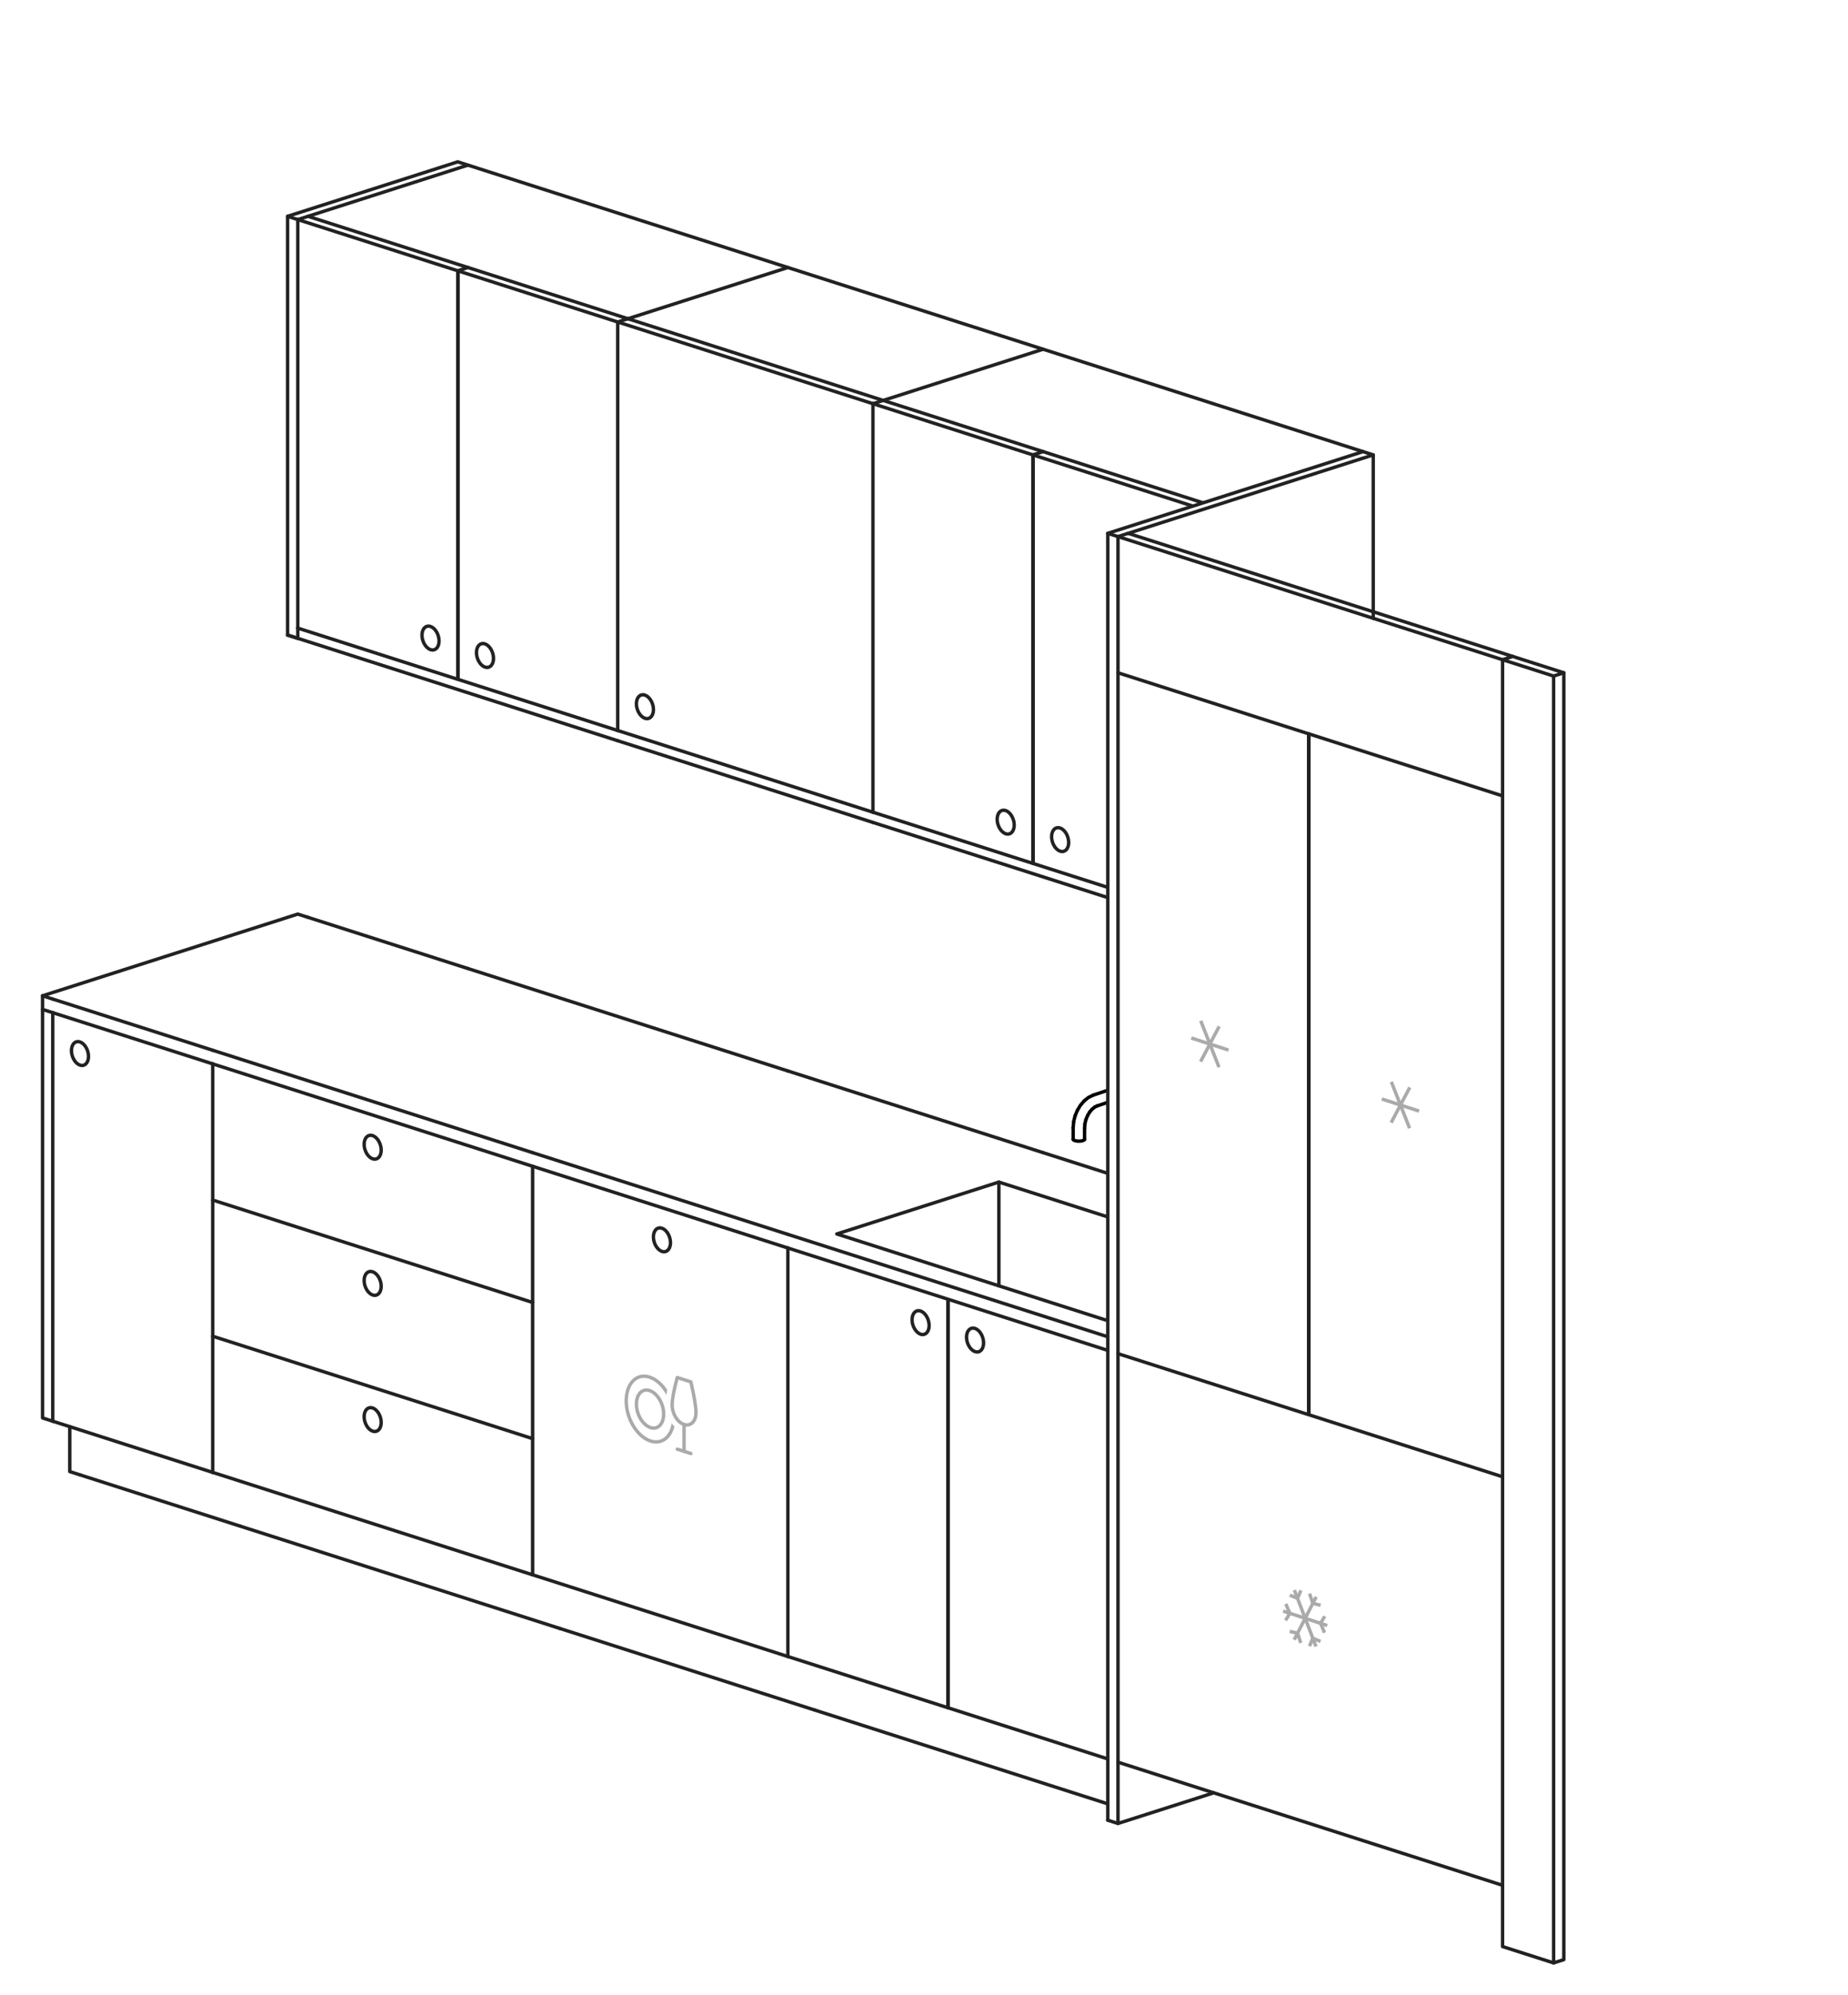<svg width="543" height="586" viewBox="0 0 543 586" xmlns="http://www.w3.org/2000/svg" class="block max-w-full m-auto"> <rect x="0" y="0" width="543" height="586" fill="#fff"/> <g stroke="#222" fill="none" transform="translate(12.5, 12.5)" fill-rule="evenodd" stroke-linecap="round" stroke-linejoin="round"> <g transform="translate(0, 44)"> <g transform="translate(0.0 236)"> <polyline points="78.0 -23.04 75.0 -24.0 0.0 0.0 3.0 0.96" /> <polyline points="0 0 0 4.0 3.0 4.96" /> </g> <g transform="translate(0.0 240.0)"> <polyline points="0 0 0 120.0 3.0 120.96" /> </g> <g transform="translate(0.0 360.0)"> <polyline points="8.0 2.56 8.0 15.76 11.0 16.72" /> </g> <polyline points="3 240.96 3 360.96" /> <g transform="translate(3, 236.96)"> <polyline points="0 0 47.0 15.04" /> <polyline points="75.0 -24.0 122.0 -8.96" /> </g> <g transform="translate(3, 240.96)"> <polyline points="0 0 47.0 15.04" /> </g> <g transform="translate(3, 360.96)"> <polyline points="0 0 47.0 15.04" /> <polyline points="8.0 15.76 55.0 30.8" /> </g> <g transform="translate(3, 240.96)"> <use href="#handle" /> </g> </g> <g transform="translate(50, 60.0)"> <g transform="translate(22.0 -8.96)"> <polyline points="0 123.0 0 0.0 50.0 -16.0 53.0 -15.04 53.0 107.96 3.0 123.96 0 123.0" stroke="none" fill="#fff" /> <polyline points="0 123.0 9.0 125.88 9.0 113.88 0.0 111.0 0 123.0" stroke="none" fill="#fff" /> <polyline points="0 123.0 0 0.0 50.0 -16.0 53.0 -15.04" /> <polyline points="0 0 3.0 0.96" /> <polyline points="0 123.0 3.0 123.96" /> <polyline points="0 123.0 3.0 123.96 3.0 120.96" /> </g> <g transform="translate(25.0 -8.0)"> <polyline points="0 120.0 0 0.0 50.0 -16.0 144.0 14.08" /> <g transform="translate(0, 0.0)"> <polyline points="0 0 94.0 30.08" /> <polyline points="47.0 15.04 47.0 135.04" shape-rendering="crispEdges" /> <polyline points="47.0 15.04 50.0 14.08" /> <polyline points="3.0 -0.96 97.0 29.12" /> </g> <g transform="translate(0, 120.0)"> <polyline points="0 0 94.0 30.08" /> <polyline points="0 3.0 94.0 33.08" /> $ </g> <g transform="translate(0, 0.0)"> <use href="#handle" x="31.0" y="110.92" /> <use href="#handle" x="47.0" y="116.04" /> </g> </g> <polyline points="0 240.0 0 360.0" /> <g transform="translate(0, 236)"> <polyline points="0 0 94.0 30.08" /> <polyline points="75.0 -24.0 169.0 6.08" /> </g> <g transform="translate(0, 240.0)"> <polyline points="0 0 94.0 30.08" /> </g> <g transform="translate(0, 280.0)"> <polyline points="0 0 94.0 30.08" /> </g> <g transform="translate(0, 320.0)"> <polyline points="0 0 94.0 30.08" /> </g> <g transform="translate(0, 360.0)"> <polyline points="0 0 94.0 30.08" /> <polyline points="8.0 15.76 102.0 45.84" /> </g> <g transform="translate(0, 320.0)"> <use href="#handle" x="39.0" y="12.48" /> </g> <g transform="translate(0, 280.0)"> <use href="#handle" x="39.0" y="12.48" /> </g> <g transform="translate(0, 240.0)"> <use href="#handle" x="39.0" y="12.48" /> </g> </g> <g transform="translate(144, 90.08)"> <g transform="translate(25.0 -8.0)"> <polyline points="0 120 0 0 50.0 -16.0 125.0 8.0" /> <g transform="translate(0, 0)"> <polyline points="0 0 75.0 24.0" /> <polyline points="3.0 -0.96 78.0 23.04" /> </g> <g transform="translate(0, 120.0)"> <polyline points="0 0 75.0 24.0" /> <polyline points="0 3.0 75.0 27.0" /> $ </g> <g transform="translate(0, 0.0)"> <use href="#handle" x="0" y="101.0" /> </g> </g> <polyline points="0 240.0 0 360.0" /> <g transform="translate(0, 236)"> <polyline points="0 0 75.0 24.0" /> <polyline points="75.0 -24.0 150.0 0.0" /> </g> <g transform="translate(0, 240.0)"> <polyline points="0 0 75.0 24.0" /> <g stroke="#aaa" transform="translate(38.0 72.16)"><g transform="translate(-11, -11)"><path d="m4.741.606c.803-.18 1.683-.134 2.606.162 1.97.633 3.741 2.268 5.03 4.376 1.311 2.145 2.123 4.787 2.123 7.418 0 2.562-.769 4.641-2.049 5.914-.623.619-1.365 1.042-2.192 1.227-.803.18-1.683.134-2.606-.162-1.97-.633-3.741-2.268-5.03-4.376-1.311-2.145-2.123-4.787-2.123-7.418 0-2.562.769-4.641 2.049-5.914.623-.619 1.365-1.042 2.192-1.227z"/><g stroke-linejoin="round"><path d="m15.5 21.928 4 1.284" stroke-linecap="round"/><path d="m21 11.202c0 2.542-1.567 4.099-3.5 3.479s-3.5-3.184-3.5-5.726c0-1.695.5-4.383 1.5-8.066l4 1.284c1 4.325 1.5 7.335 1.5 9.029z" stroke="#fff" stroke-width="4"/><path d="m21 11.202c0 2.542-1.567 4.099-3.5 3.479s-3.5-3.184-3.5-5.726c0-1.695.5-4.383 1.5-8.066l4 1.284c1 4.325 1.5 7.335 1.5 9.029z"/><path d="m17.5 14.681v7.89" stroke-linecap="round"/></g><path d="m5.888 4.621c.45-.101.943-.073 1.459.093 1.141.367 2.163 1.32 2.908 2.54.768 1.257 1.245 2.805 1.245 4.347 0 1.472-.433 2.673-1.17 3.406-.346.344-.758.58-1.218.683-.45.101-.943.073-1.459-.093-1.141-.367-2.163-1.32-2.908-2.54-.768-1.257-1.245-2.805-1.245-4.347 0-1.472.433-2.673 1.17-3.406.346-.344.758-.58 1.218-.683z"/></g> </g> </g> <g transform="translate(0, 360.0)"> <polyline points="0 0 75.0 24.0" /> <polyline points="8.0 15.76 83.0 39.76" /> </g> <g transform="translate(0, 240.0)"> <use href="#handle" x="30.0" y="9.6" /> </g> </g> <g transform="translate(219, 114.08)"> <g transform="translate(25.0 -8.0)"> <polyline points="0 120 0 0 50.0 -16.0 144.0 14.08" /> <g transform="translate(0, 0)"> <polyline points="0 0 94.0 30.08" /> <polyline points="47.0 15.04 47.0 135.04" shape-rendering="crispEdges" /> <polyline points="47.0 15.04 50.0 14.08" /> <polyline points="3.0 -0.96 97.0 29.12" /> </g> <g transform="translate(0, 120.0)"> <polyline points="0 0 94.0 30.08" /> <polyline points="0 3.0 94.0 33.08" /> $ </g> <g transform="translate(0, 0.0)"> <use href="#handle" x="31.0" y="110.92" /> <use href="#handle" x="47.0" y="116.04" /> </g> </g> <polyline points="0 240.0 0 360.0" /> <g transform="translate(0, 236)"> <polyline points="0 0 94.0 30.08" /> <polyline points="75.0 -24.0 169.0 6.08" /> </g> <g transform="translate(0, 240.0)"> <g transform="translate(0 -4.0)"> <polyline points="14.38 -0.12 62.0 -15.36 141.0 9.92 93.38 25.16 14.38 -0.12" /> <polyline points="62.0 -15.36 62.0 15.12" /> <g transform="translate(108.88 -4.76)"> <g transform="translate(-25.55 -42)"><path d="m26.5 41v-7.5l4.5-1.5.5-2.5-1-2-2-1v-21.5l-2.5-3.5-3.5-.5-15.5 5.5-3 1.5-2.5 4-.5 4.5v2h2l.5-5 1.5-3.5 3.5-2 9-3 6-2 2.5 1.5.5 6.5v16.5l-9 2.5v-4 4l-2.5 1.5v3l2 2 4-1.5.5 6 2.5.5z" fill="#fff" stroke="#fff"/><g stroke="#000" stroke-linecap="round"><path d="m16.833 29.966.021.04.062.034.099.026.128.05.15.036.16.021.161.003.149-.014.129-.031.098-.045.062-.057.021-.064"/><path d="m20.061 28.656.53-.071"/><path d="m16.207 30.047.557.102"/><path d="m15.677 30.117.398-.053"/><path d="m17.852 30.842.475.556.397.661.298.733.186.768.062.764-.062.722-.186.644-.298.534-.397.397-.475.24"/><path d="m17.322 30.418.131.105"/><path d="m20.591 28.585.557.102"/><path d="m16.764 30.149.558.27"/><path d="m19.936 28.697.529-.071.558.102.558.27.529.424.475.556.397.661.299.733.185.768.063.764-.063.722-.185.644-.299.534-.397.397-.475.24"/><path d="m16.833 29.812-.758.253.132-.018"/><path d="m18.706 30.106-1.253.418.399.318"/><path d="m18.073 29.759.502.242.131.105"/><path d="m17.143 25.087.15.021.16.007"/><path d="m16.833 24.908.021.053.062.05.099.043"/><path d="m17.453 25.115.161-.007"/><path d="m17.99 25.012.062-.05"/><path d="m17.614 25.108.149-.021.129-.033.098-.043"/><path d="m18.052 24.962.021-.053"/><path d="m17.015 25.054.128.033"/><g transform="translate(25.346 26.6)"><path d="m2.196.825.362-.028"/><path d="m2.562.797.335-.054"/><path d="m1.45.798.363.028"/><path d="m1.111.744.334.055"/><path d="m.817.666.29.078"/><path d="m3.196.667-.294.075"/><path d="m.418.456.158.111.005.002"/><path d="m2.196.825-.005.002h-.372l-.005-.002"/><path d="m3.679.333-.005.007-.079.115-.005.004-.159.11-.005.002-.23.096"/></g><path d="m29.847 26.242.53.423.475.556"/><path d="m30.852 27.222.397.661.298.733.185.768.063.764-.063.722"/><path d="m31.547 31.515-.298.534-.397.397-.475.24"/><path d="m29.289 25.972.558.27"/><path d="m20.869 35.879 9.508-3.194"/><path d="m20.061 28.656 5.614-1.872"/><path d="m31.732 30.87-.185.644"/><path d="m15.677 36.137-.475-.556-.397-.661-.298-.733-.186-.768-.063-.764.063-.722.186-.644.298-.534.397-.397.475-.24"/><path d="m17.322 36.932-.558-.102-.557-.27-.132-.105"/><path d="m17.852 36.862-.399.053"/><path d="m15.677 30.117 1.156-.386"/><path d="m18.073 29.318 1.863-.621"/><path d="m22.235 35.4-.125.042"/><path d="m20.061 28.656-.125.042"/><path d="m16.075 36.455-.398-.318"/><path d="m17.453 36.915-.131.018"/><path d="m26.617 41.733.318-.22"/><path d="m21.524 41.924.574.152.661.106.716.054"/><path d="m23.475 42.237.734-0.0.715-.054"/><path d="m20.584 41.274.164.238.318.22.458.191"/><path d="m26.935 41.512.163-.238"/><path d="m24.924 42.183.661-.106.574-.153.458-.191"/><path d="m17.614 24.708-.161-.007-.16.007-.15.021-.128.033-.099.043-.062.05-.021.053"/><path d="m17.763 24.729-.149-.021"/><path d="m17.99 24.805-.098-.043"/><path d="m18.073 24.908-.021-.054-.062-.05"/><path d="m17.892 24.762-.129-.033"/><path d="m25.681 24.879-.006.008.001.126"/><path d="m24.864.535-1.266-.169-.271.038-1.253.229"/><path d="m22.986 3.877-5.452 1.817"/><path d="m22.074.634-5.572 1.857.251-.034"/><path d="m24.941 4.426-.393-.395"/><path d="m26.284 1.159.246.126.196.195.935.934"/><path d="m29.026 6.946-.139-1.593"/><path d="m28.364 3.671-.703-1.258"/><path d="m25.681 7.211-.104-1.188"/><path d="m29.026 6.946v.14"/><path d="m25.577 6.023-.271-.944"/><path d="m28.364 3.671.097.201"/><path d="m25.142.583.252.129"/><path d="m28.887 5.353-.426-1.481"/><path d="m24.864.535.278.048"/><path d="m.5 18.876.084.122.164.113.235.098.294.078.34.055.367.028h.377l.368-.028.339-.055.295-.078.235-.098.164-.113.083-.122"/><path d="m.635 13.712-.135 1.642v.112"/><path d="m3.952 14.29-.107 1.301"/><path d="m1.047 12.005-.412 1.707"/><path d="m4.254 13.04-.302 1.249"/><path d="m1.711 10.375-.664 1.629"/><path d="m4.74 11.848-.486 1.192"/><path d="m3.755 7.531-1.092 1.279-.07.096-.882 1.47"/><path d="m6.052 10.005-.694.812"/><path d="m6.419 5.852-1.253.606-.194.1-1.217.974"/><path d="m17.534 5.695-9.961 3.321"/><path d="m16.502 2.491-10.083 3.361"/><path d="m18.073 24.908v4.41"/><path d="m16.833 24.908v4.824"/><path d="m25.675 26.815v-.031l.001-1.771"/><path d="m23.88 3.714-.234.043-.66.121"/><path d="m24.791 4.154-.243-.122-.416-.209"/><path d="m25.387 5.224-.081-.145-.365-.653"/><path d="m26.284 1.159-.89-.447"/><path d="m23.646 3.757.486.065.249.033"/><path d="m5.385 10.772-.027.045-.618 1.031"/><path d="m7.573 9.015-.7.332"/><path d="m20.748 35.896.318-.106.458-.153"/><path d="m27.098 41.274v-7.495"/><path d="m18.073 29.318v.106"/><path d="m16.833 29.838v.128"/><path d="m29.021 25.923v-.901"/><path d="m25.681 24.879v-17.668"/><path d="m17.852 36.862 2.732-.911.164-.054"/><path d="m21.524 35.637.574-.191.012-.004"/><path d="m18.073 29.759v.207"/><path d="m16.833 29.732v.08.026"/><path d="m29.021 26.517v-.456-.139"/><path d="m18.073 29.424v.288.046"/><path d="m20.584 41.274v-5.324"/><path d="m29.026 25.014v-17.928"/><path d="m3.845 18.876v-3.285"/><path d="m.5 18.876v-3.41"/><path d="m6.873 9.348-.821.657"/></g></g> </g> </g> </g> <g transform="translate(0, 240.0)"> <polyline points="0 0 94.0 30.08" /> <polyline points="47.0 15.04 47.0 135.04" shape-rendering="crispEdges" /> </g> <g transform="translate(0, 360.0)"> <polyline points="0 0 94.0 30.08" /> <polyline points="8.0 15.76 102.0 45.84" /> </g> <g transform="translate(0, 240.0)"> <use href="#handle" x="31.0" y="9.92" /> <use href="#handle" x="47.0" y="15.04" /> </g> </g> <g transform="translate(313, 144.16)"> <g transform="translate(0.0 0)"> <polyline points="0 378.0 0 0.0 75.0 -24.0 78.0 -23.04 78.0 354.96 3.0 378.96 0 378.0" stroke="none" fill="#fff" /> <polyline points="0 378.0 0 0.0 75.0 -24.0 78.0 -23.04" /> <polyline points="0 0 3.0 0.96" /> <polyline points="0 378.0 3.0 378.96" /> <polyline points="3.0 360.96 3.0 378.96 31.13 369.96" /> </g> <polyline points="116.0 397.12 3.0 360.96 3.0 0.96 6.0 0.0" /> <polyline points="6.0 0.0 78.0 -23.04 78.0 24.96" /> <g transform="translate(3, 0.96)"> <polyline points="0 0 113.0 36.16" /> <polyline points="3.0 -0.96 116.0 35.2" /> </g> <g transform="translate(3, 40.96)"> <polyline points="0 0 113.0 36.16" /> <polyline points="56.0 17.92 56.0 217.92" shape-rendering="crispEdges" /> <g stroke="#aaa" transform="translate(28.0 108.96)"><g stroke-linecap="square" transform="translate(-7.5, -7.5)"><path d="m1.5 5.966 10 3.246"/><path d="m4 1.235 5 12.708"/><path d="m9 2.858-5 9.462"/></g> </g> <g stroke="#aaa" transform="translate(84.0 126.88)"><g stroke-linecap="square" transform="translate(-7.5, -7.5)"><path d="m1.5 5.966 10 3.246"/><path d="m4 1.235 5 12.708"/><path d="m9 2.858-5 9.462"/></g> </g> </g> <g transform="translate(3, 240.96)"> <polyline points="0 0 113.0 36.16" /> <g stroke="#aaa" transform="translate(56.0 77.92)"><g stroke-linecap="square" transform="translate(-7, -8)"><path d="m0 5.851 12 3.927"/><path d="m.5 7.987 1-1.645-1-2.3"/><path d="m11.5 11.587-1-2.3 1-1.645"/><path d="m3 0 6 15.629"/><path d="m1.951 1.212 1.799.741.799-1.864"/><path d="m7.451 15.539.799-1.864 1.799.741"/><path d="m9 1.963-6 11.702"/><path d="m7.451 1.04.799 2.387 1.799.436"/><path d="m1.951 11.767 1.799.436.799 2.387"/></g> </g> </g> <g transform="translate(3, 360.96)"> </g> <g transform="translate(116.0 37.12)"> <polyline points="0 0 0 378.0 15.0 382.8 15.0 4.8 18.0 3.84 3.0 -0.96 0.0 0.0 15.0 4.8" /> <polyline points="15.0 382.8 18.0 381.84 18.0 3.84" /> </g> </g> </g> <defs> <g id="handle"><polyline points="9.676 10.042 9.904 10.439 10.1 10.862 10.26 11.305 10.381 11.759 10.462 12.218 10.5 12.673 10.496 13.117 10.448 13.541 10.359 13.939 10.23 14.304 10.062 14.629 9.86 14.91 9.625 15.14 9.362 15.317 9.077 15.437 8.772 15.499 8.455 15.5 8.13 15.442 7.802 15.324 7.478 15.15 7.163 14.922 6.862 14.644 6.581 14.321 6.324 13.958 6.096 13.561 5.9 13.138 5.74 12.695 5.619 12.241 5.538 11.782 5.5 11.327 5.504 10.883 5.552 10.459 5.641 10.061 5.77 9.696 5.938 9.371 6.141 9.091 6.375 8.86 6.638 8.683 6.923 8.563 7.228 8.502 7.545 8.5 7.87 8.558 8.198 8.676 8.522 8.85 8.837 9.078 9.138 9.356 9.419 9.679 9.676 10.042"></polyline> </g> </defs> </svg>